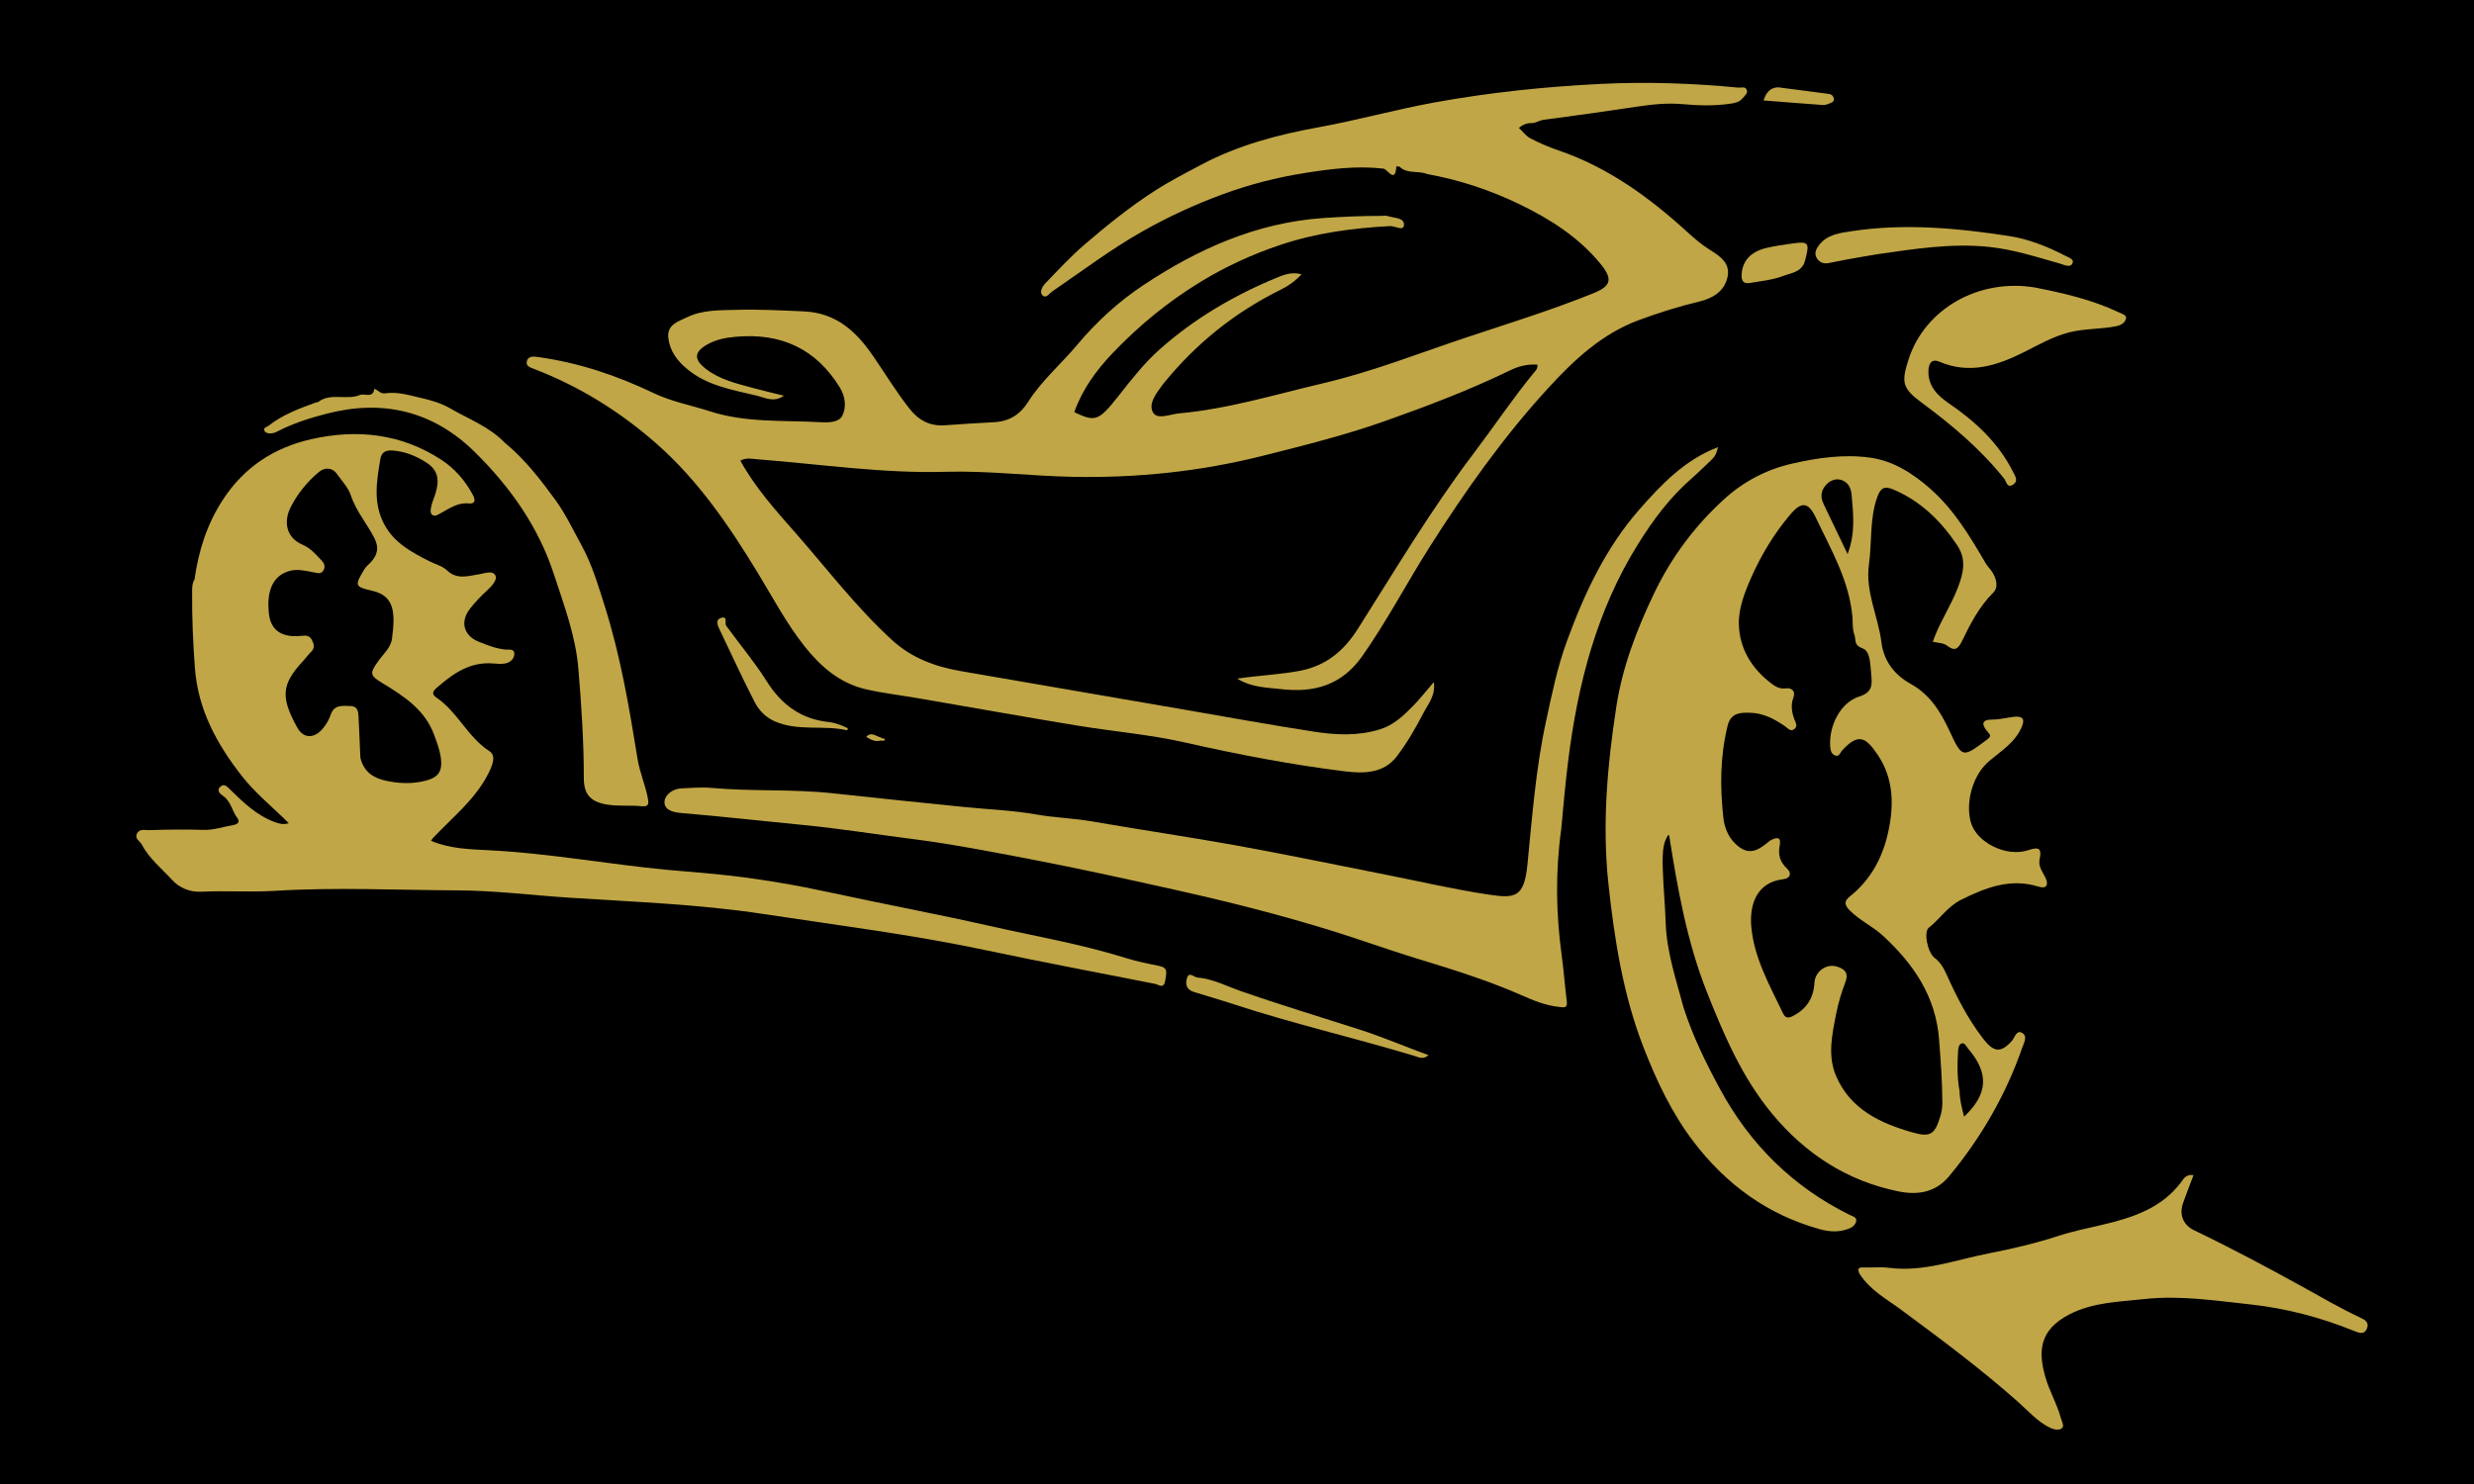 <?xml version="1.0" encoding="UTF-8" standalone="no"?>
<svg
   version="1.1"
   id="Layer_1"
   x="0px"
   y="0px"
   width="750"
   viewBox="0 0 750 450"
   enable-background="new 0 0 794 787"
   xml:space="preserve"
   sodipodi:docname="logo svg 2 color no name.svg"
   height="450"
   inkscape:version="1.2.1 (9c6d41e410, 2022-07-14)"
   xmlns:inkscape="http://www.inkscape.org/namespaces/inkscape"
   xmlns:sodipodi="http://sodipodi.sourceforge.net/DTD/sodipodi-0.dtd"
   xmlns="http://www.w3.org/2000/svg"
   xmlns:svg="http://www.w3.org/2000/svg"><defs
   id="defs6031" /><sodipodi:namedview
   id="namedview6029"
   pagecolor="#505050"
   bordercolor="#ffffff"
   borderopacity="1"
   inkscape:showpageshadow="0"
   inkscape:pageopacity="0"
   inkscape:pagecheckerboard="1"
   inkscape:deskcolor="#505050"
   showgrid="false"
   inkscape:zoom="0.9227429"
   inkscape:cx="234.0847"
   inkscape:cy="345.70843"
   inkscape:window-width="2560"
   inkscape:window-height="1377"
   inkscape:window-x="1072"
   inkscape:window-y="357"
   inkscape:window-maximized="1"
   inkscape:current-layer="Layer_1" />




















<rect
   style="fill:#000000;stroke-width:13.84;stroke-linejoin:bevel"
   id="rect6256"
   width="766.194"
   height="464.918"
   x="-7.586"
   y="-6.502" /><path
   fill="#c0a646"
   opacity="1"
   stroke="none"
   d="m 432.677,52.781 c -2.798,-1.141 -6.051,0.056 -8.372,-2.209 -0.187,-0.182 -0.669,-0.062 -1.014,-0.082 -0.28,5.328 -2.755,0.779 -3.85,0.651 -8.096,-0.949 -16.067,0.076 -23.992,1.336 -8.442,1.343 -16.667,3.45 -24.769,6.432 -8.425,3.101 -16.549,6.84 -24.254,11.198 -9.527,5.39 -18.344,12.043 -27.404,18.243 -1.032,0.706 -1.907,2.374 -3.091,1.084 -0.833,-0.907 0.086,-2.6 0.914,-3.461 3.875,-4.027 7.688,-8.157 11.916,-11.793 6.756,-5.809 13.714,-11.422 21.209,-16.26 4.604,-2.972 9.507,-5.499 14.363,-8.063 11.107,-5.864 23.043,-9.023 35.361,-11.258 11.759,-2.133 23.317,-5.374 35.074,-7.515 16.739,-3.048 33.631,-4.815 50.666,-5.648 13.934,-0.682 27.752,-0.195 41.586,1.132 0.824,0.079 1.971,-0.43 2.452,0.556 0.566,1.162 -0.578,1.879 -1.169,2.633 -0.915,1.168 -2.246,1.467 -3.73,1.686 -4.846,0.715 -9.647,0.577 -14.511,0.135 -4.577,-0.416 -9.169,0.07 -13.732,0.752 -9.44,1.41 -18.889,2.767 -28.354,3.991 -1.334,0.173 -2.408,1.027 -3.687,1.005 -1.514,-0.026 -2.721,0.526 -3.83,1.451 1.155,1.082 2.148,2.475 3.499,3.181 2.726,1.423 5.586,2.652 8.498,3.645 15.084,5.14 27.594,14.282 39.207,24.88 2.055,1.875 4.207,3.711 6.552,5.187 3.171,1.996 6.398,4.037 5.493,8.306 -0.923,4.353 -4.461,6.481 -8.54,7.452 -6.223,1.481 -12.302,3.406 -18.29,5.614 -11.154,4.113 -19.582,11.976 -27.413,20.503 -13.616,14.825 -25.218,31.228 -35.976,48.158 -6.97,10.969 -12.973,22.52 -20.488,33.213 -6.347,9.031 -14.811,11.201 -24.77,10.033 -4.22,-0.495 -8.704,-0.431 -13.173,-3.169 6.692,-0.985 12.842,-1.218 18.892,-2.35 7.981,-1.494 13.413,-6.02 17.63,-12.659 11.359,-17.885 22.162,-36.13 34.992,-53.062 6.164,-8.134 11.845,-16.635 18.311,-24.551 0.523,-0.641 1.334,-1.225 1.198,-2.58 -2.95,-0.226 -5.683,0.445 -8.33,1.735 -12.281,5.984 -25.065,10.819 -37.896,15.365 -12.107,4.289 -24.623,7.405 -37.127,10.553 -18.999,4.783 -38.179,6.743 -57.605,6.357 -12.775,-0.253 -25.542,-1.894 -38.33,-1.527 -19.243,0.552 -38.209,-2.33 -57.29,-3.801 -1.589,-0.123 -3.305,-0.577 -5.061,0.436 4.556,8.264 10.798,15.164 16.916,22.132 9.57,10.9 18.364,22.494 29.139,32.324 5.97,5.446 13.115,8.023 20.855,9.363 22.635,3.92 45.274,7.814 67.912,11.711 12.953,2.23 25.884,4.599 38.871,6.606 6.678,1.032 13.383,1.415 20.109,-0.643 4.275,-1.308 7.166,-4.127 10.075,-7.074 2.109,-2.137 3.962,-4.527 6.363,-7.305 0.546,4.118 -1.724,6.642 -3.098,9.276 -2.414,4.625 -5.03,9.233 -8.207,13.35 -3.999,5.182 -10.091,5.156 -15.857,4.438 -16.23,-2.021 -32.282,-5.091 -48.235,-8.717 -10.717,-2.435 -21.696,-3.333 -32.526,-5.11 -16.246,-2.665 -32.453,-5.572 -48.679,-8.364 -5.279,-0.909 -10.63,-1.503 -15.83,-2.737 -7.675,-1.821 -13.409,-6.784 -18.196,-12.77 -5.608,-7.014 -9.77,-14.985 -14.431,-22.63 -8.643,-14.176 -17.921,-27.828 -30.56,-38.965 -11.09,-9.772 -23.36,-17.378 -37.104,-22.689 -1.226,-0.474 -2.764,-0.863 -2.188,-2.56 0.489,-1.441 2.131,-1.236 3.267,-1.079 12.3,1.698 23.878,5.568 35.095,10.94 5.369,2.571 11.42,3.705 17.143,5.549 10.924,3.521 22.262,2.645 33.464,3.287 2.601,0.149 5.626,0.051 6.638,-2.02 1.224,-2.505 0.915,-5.733 -0.756,-8.461 -7.231,-11.803 -17.835,-16.627 -31.463,-15.438 -3.072,0.268 -6.041,0.813 -8.704,2.32 -4.106,2.323 -4.214,4.588 -0.341,7.532 4.139,3.146 9.134,4.329 14.034,5.656 3.023,0.818 6.075,1.527 9.486,2.377 -3.047,2.177 -5.698,0.588 -8.251,-0.026 -7.326,-1.763 -14.863,-2.939 -20.998,-7.993 -3.101,-2.555 -5.327,-5.529 -5.787,-9.498 -0.478,-4.122 3.127,-5.035 5.808,-6.326 4.605,-2.218 9.742,-2.055 14.658,-2.195 6.872,-0.196 13.768,0.16 20.658,0.472 9.851,0.446 15.872,6.133 20.974,13.55 3.683,5.355 7.036,10.93 11.088,16.038 2.765,3.486 6.168,5.266 10.637,4.944 4.953,-0.357 9.922,-0.674 14.866,-0.931 4.852,-0.253 8.047,-2.465 10.357,-6.117 4.145,-6.553 10.04,-11.529 14.943,-17.386 5.844,-6.981 12.593,-13.133 20.078,-18.097 16.511,-10.951 34.301,-18.934 54.507,-20.317 5.856,-0.401 11.7,-0.655 17.562,-0.647 0.64,8.11e-4 1.337,-0.156 1.909,0.043 1.864,0.647 5.08,0.406 4.97,2.702 -0.096,2.01 -2.739,0.274 -4.199,0.349 -11.379,0.584 -22.633,2.118 -33.41,5.745 -8.263,2.78 -16.191,6.389 -23.769,10.988 -10.042,6.093 -18.933,13.39 -26.962,21.812 -4.957,5.201 -9.183,10.981 -11.607,17.879 6.399,3.012 7.322,2.808 13.499,-5.033 3.871,-4.914 7.694,-9.826 12.378,-13.995 10.464,-9.315 22.388,-16.302 35.265,-21.652 2.192,-0.911 4.682,-1.979 7.749,-1.128 -2.019,2.177 -4.104,3.582 -6.486,4.763 -13.685,6.784 -25.355,16.127 -35.022,27.962 -0.163,0.199 -0.33,0.395 -0.483,0.602 -1.912,2.591 -4.53,5.832 -3.053,8.531 1.299,2.372 5.204,0.559 7.95,0.312 14.919,-1.341 29.192,-5.743 43.687,-9.138 14.852,-3.479 28.988,-9.085 43.398,-13.886 12.923,-4.305 25.95,-8.325 38.58,-13.442 5.446,-2.206 5.766,-4.371 2.008,-8.942 -6.631,-8.065 -15.229,-13.519 -24.478,-17.993 -8.84,-4.276 -18.11,-7.37 -27.978,-9.159 z"
   id="path5220"
   style="stroke-width:0.778" />
<path
   fill="#c0a646"
   opacity="1"
   stroke="none"
   d="m 510.394,305.582 c 2.85,8.864 6.834,16.879 11.064,24.697 9.044,16.718 22.051,29.581 39.185,38.076 0.928,0.46 2.286,0.704 2.063,1.918 -0.175,0.957 -0.879,1.767 -2.174,2.281 -3.045,1.207 -6.03,0.968 -8.929,0.162 -15.741,-4.383 -28.235,-13.491 -38.115,-26.411 -6.66,-8.71 -11.3,-18.583 -15.215,-28.616 -6.19,-15.865 -8.841,-32.673 -10.668,-49.579 -1.95,-18.045 -0.35,-35.939 2.376,-53.759 1.845,-12.065 6.15,-23.299 11.42,-34.331 5.282,-11.059 12.414,-20.595 21.324,-28.698 5.715,-5.197 12.603,-8.9 20.37,-10.693 7.881,-1.819 15.874,-2.962 23.842,-1.86 6.972,0.965 12.872,4.726 18.215,9.419 7.251,6.37 12.039,14.476 16.823,22.625 0.526,0.895 1.28,1.612 1.826,2.419 1.34,1.98 2.19,4.739 0.47,6.456 -4.276,4.266 -6.946,9.446 -9.493,14.726 -1.187,2.46 -2.24,3.158 -4.621,1.302 -1.005,-0.783 -2.653,-0.74 -4.225,-1.126 1.968,-5.706 5.396,-10.688 7.561,-16.284 1.789,-4.624 2.681,-8.739 -0.203,-13.029 -4.933,-7.338 -11.025,-13.334 -19.329,-16.849 -2.648,-1.121 -3.858,-0.516 -4.846,2.243 -2.391,6.677 -1.586,13.679 -2.54,20.491 -1.155,8.245 2.789,15.679 3.782,23.588 0.719,5.727 3.948,9.901 8.896,12.645 5.824,3.23 9.049,8.444 11.741,14.235 3.854,8.292 3.927,8.217 11.319,2.684 1.365,-1.022 1.214,-1.311 0.181,-2.498 -1.704,-1.958 -2.032,-3.656 1.629,-3.628 2.135,0.016 4.268,-0.598 6.413,-0.826 2.32,-0.247 3.509,0.394 2.384,3.039 -2.003,4.71 -6.222,7.291 -9.876,10.366 -5.174,4.354 -7.185,12.669 -5.611,18.48 1.688,6.228 10.797,10.76 17.381,8.568 3.507,-1.168 4.161,-0.421 3.486,2.866 -0.428,2.083 0.929,3.704 1.762,5.41 1.127,2.309 0.221,3.487 -1.972,2.796 -8.601,-2.711 -16.111,0.258 -23.585,3.96 -4.005,1.984 -6.391,5.787 -9.782,8.472 -1.626,1.287 -0.385,7.516 1.776,9.154 1.887,1.43 2.83,3.297 3.727,5.283 3.024,6.697 6.361,13.194 10.855,19.07 3.313,4.33 5.425,4.575 8.816,0.824 0.893,-0.988 1.378,-3.453 3.118,-2.444 1.759,1.02 0.536,3.029 -0.007,4.59 -4.965,14.283 -12.413,27.13 -22.048,38.783 -4.262,5.154 -9.717,5.872 -15.581,4.667 -15.518,-3.187 -28.101,-11.402 -38.133,-23.485 -9.071,-10.926 -14.583,-23.791 -19.774,-36.879 -6.073,-15.315 -8.89,-31.333 -11.446,-47.453 -0.017,-0.107 -0.16,-0.195 -0.244,-0.291 -1.441,2.146 -1.892,4.225 -1.705,10.338 0.168,5.475 0.698,10.939 0.885,16.414 0.299,8.775 3.101,17.003 5.435,25.692 z"
   id="path5222"
   style="stroke-width:0.778" />

<path
   fill="#c0a646"
   opacity="1"
   stroke="none"
   d="m 58.969,175.694 c 1.249,-8.846 3.831,-16.861 8.639,-24.218 6.457,-9.88 15.539,-15.767 26.787,-18.309 13.916,-3.145 27.345,-1.645 39.469,6.299 4.004,2.623 7.263,6.37 9.557,10.747 0.797,1.521 0.587,2.649 -1.359,2.45 -3.235,-0.33 -5.704,1.443 -8.265,2.846 -0.956,0.524 -1.923,1.211 -2.734,0.622 -0.848,-0.616 -0.452,-1.921 -0.247,-2.871 0.272,-1.258 0.857,-2.445 1.225,-3.688 1.097,-3.702 1.031,-6.884 -2.8,-9.324 -3.242,-2.065 -6.536,-3.409 -10.375,-3.646 -2.074,-0.128 -3.23,0.615 -3.559,2.592 -1.115,6.693 -2.296,13.305 1.204,19.831 3.037,5.662 8.257,8.403 13.539,11.102 1.869,0.955 3.967,1.414 5.58,2.925 2.975,2.789 6.363,1.59 9.766,1.05 1.633,-0.259 4.126,-1.305 4.866,0.589 0.464,1.188 -1.217,3.084 -2.597,4.347 -1.872,1.713 -3.653,3.572 -5.206,5.576 -3.024,3.904 -1.922,8.107 2.622,9.958 2.61,1.063 5.254,2.101 8.139,2.395 0.942,0.096 2.771,-0.382 2.7,1.372 -0.059,1.462 -1.247,2.555 -2.733,2.837 -1.112,0.211 -2.305,0.133 -3.447,0.025 -7.176,-0.683 -12.407,3.041 -17.439,7.437 -1.45,1.267 -1.213,2.065 0.071,2.935 6.39,4.335 9.399,11.947 16.017,16.219 2.247,1.45 0.706,4.73 -0.522,7.098 -4.025,7.766 -10.864,13.085 -16.673,19.3 -0.164,0.176 -0.275,0.402 -0.527,0.776 5.78,2.447 11.904,2.567 17.923,2.876 18.004,0.923 35.736,4.218 53.647,5.918 6.458,0.613 12.951,1.043 19.373,1.797 10.12,1.189 20.187,2.928 30.174,5.097 15.978,3.471 32.063,6.459 48.008,10.07 13.854,3.138 27.892,5.518 41.49,9.773 3.289,1.029 6.693,1.726 10.08,2.397 2.803,0.556 2.24,2.009 1.928,4.188 -0.433,3.023 -1.876,1.509 -3.172,1.253 -17.16,-3.397 -34.366,-6.625 -51.465,-10.243 -22.282,-4.715 -44.822,-7.527 -67.276,-10.944 -19.542,-2.975 -39.334,-3.659 -59.056,-4.956 -11.189,-0.736 -22.347,-2.149 -33.572,-2.2 -18.491,-0.083 -36.969,-0.995 -55.486,0.146 -7.323,0.451 -14.78,-0.112 -22.174,0.264 -3.572,0.182 -6.697,-1.156 -8.998,-3.67 -3.165,-3.457 -6.926,-6.455 -9.144,-10.696 -0.53,-1.014 -2.133,-1.63 -1.463,-3.156 0.764,-1.74 2.518,-1.105 3.723,-1.149 5.493,-0.2 11,-0.257 16.493,-0.083 3.146,0.1 6.017,-0.974 9.018,-1.46 0.957,-0.155 2.283,-0.78 1.261,-2.103 -1.66,-2.148 -1.942,-5.149 -4.441,-6.798 -0.855,-0.564 -2.018,-1.716 -0.65,-2.809 1.15,-0.919 1.978,0.045 2.891,0.942 4.002,3.933 8.046,7.846 13.475,9.85 1.3,0.48 2.573,0.888 4.298,0.349 -4.94,-4.908 -10.224,-9.142 -14.36,-14.463 -7.497,-9.645 -13.173,-19.987 -14.11,-32.614 -0.568,-7.649 -0.899,-15.269 -0.841,-22.924 0.01,-1.282 -0.07,-2.548 0.729,-3.927 z"
   id="path5226"
   style="stroke-width:0.778" />
<path
   fill="#c0a646"
   opacity="1"
   stroke="none"
   d="m 473.276,251.55 c -1.777,12.877 -1.575,25.461 0.144,38.054 0.636,4.66 0.973,9.36 1.553,14.029 0.275,2.212 -0.911,1.836 -2.334,1.694 -4.062,-0.405 -7.8,-1.962 -11.424,-3.559 -10.427,-4.594 -21.267,-7.914 -32.127,-11.242 -8.414,-2.577 -16.691,-5.597 -25.096,-8.206 -15.92,-4.943 -32.061,-9.006 -48.345,-12.629 -14.725,-3.276 -29.462,-6.536 -44.268,-9.348 -11.639,-2.211 -23.291,-4.478 -35.086,-5.973 -10.877,-1.379 -21.709,-3.127 -32.632,-4.19 -12.444,-1.211 -24.871,-2.615 -37.327,-3.668 -2.749,-0.232 -5.144,-1.102 -4.87,-3.641 0.204,-1.895 2.529,-3.702 5.078,-3.809 3.036,-0.127 6.103,-0.421 9.111,-0.147 12.323,1.124 24.725,0.294 37.037,1.658 13.154,1.457 26.324,2.777 39.49,4.123 7.278,0.744 14.638,0.993 21.821,2.258 5.674,0.999 11.405,1.144 17.065,2.128 14.671,2.552 29.415,4.692 44.066,7.346 15.073,2.73 30.072,5.87 45.103,8.834 10.401,2.051 20.744,4.489 31.219,6.033 7.72,1.138 10.594,0.922 11.578,-8.995 1.447,-14.576 2.538,-29.214 5.647,-43.578 1.775,-8.201 3.445,-16.423 6.345,-24.342 5.269,-14.384 11.749,-28.241 21.859,-39.783 6.681,-7.627 13.878,-15.211 23.961,-19.02 -0.762,2.679 -0.756,2.685 -3.361,5.157 -1.567,1.486 -3.112,3 -4.741,4.416 -6.533,5.679 -11.633,12.586 -16.159,19.831 -12.555,20.097 -18.282,42.485 -21.188,65.727 -0.855,6.837 -1.456,13.706 -2.118,20.843 z"
   id="path5228"
   style="stroke-width:0.778" />
<path
   fill="#c0a646"
   opacity="1"
   stroke="none"
   d="m 563.691,386.201 c -0.639,-1.45 -0.316,-1.906 1.01,-1.862 2.687,0.089 5.411,-0.215 8.06,0.119 10.458,1.32 20.156,-2.454 30.107,-4.384 7.11,-1.379 14.214,-3.053 21.094,-5.293 8.86,-2.885 18.314,-3.646 26.806,-7.825 4.17,-2.052 7.641,-4.772 10.433,-8.464 0.781,-1.033 1.441,-2.481 3.765,-2.152 -1.083,2.886 -2.16,5.636 -3.148,8.418 -1.261,3.552 -8.4e-4,6.698 3.324,8.297 11.161,5.366 22.078,11.172 32.921,17.166 5.789,3.2 11.546,6.571 17.57,9.374 1.41,0.656 2.578,1.445 1.954,3.145 -0.752,2.051 -2.306,1.511 -3.82,0.895 -10.177,-4.135 -20.762,-6.931 -31.636,-8.101 -10.635,-1.145 -21.36,-2.8 -32.055,-1.613 -7.651,0.849 -15.525,0.93 -22.726,4.645 -9.086,4.686 -9.586,11.113 -7.246,19.149 1.23,4.224 3.485,8.001 4.635,12.224 0.29,1.064 1.121,2.467 0.392,3.105 -0.897,0.785 -2.468,0.476 -3.651,-0.1 -3.847,-1.872 -6.626,-5.116 -9.746,-7.884 -11.291,-10.013 -23.366,-19.007 -35.489,-27.961 -4.374,-3.23 -9.328,-5.865 -12.555,-10.9 z"
   id="path5230"
   style="stroke-width:0.778" />
<path
   fill="#c0a646"
   opacity="1"
   stroke="none"
   d="m 152.966,134.191 c 6.147,5.07 10.76,11.073 15.268,17.225 3.209,4.38 5.503,9.29 8.074,13.964 3.174,5.772 5.085,12.298 7.089,18.642 4.769,15.092 7.376,30.655 9.903,46.252 0.636,3.928 2.339,7.774 3.099,11.795 0.331,1.75 0.208,2.612 -1.869,2.401 -3.562,-0.362 -7.153,0.101 -10.729,-0.534 -4.813,-0.855 -6.823,-3.083 -6.818,-8.061 0.011,-11.106 -0.734,-22.185 -1.663,-33.233 -0.828,-9.844 -4.327,-19.09 -7.376,-28.437 -4.727,-14.492 -13.24,-26.476 -23.899,-37.021 -12.694,-12.558 -27.907,-16.183 -45.109,-11.716 -5.094,1.323 -10.104,2.899 -14.803,5.341 -0.661,0.344 -1.448,0.633 -2.169,0.618 -0.7,-0.014 -1.672,-0.131 -1.861,-1.047 -0.162,-0.789 0.715,-0.814 1.173,-1.178 4.365,-3.468 9.505,-5.342 14.646,-7.22 0.109,-0.04 0.301,0.075 0.374,0.017 3.873,-3.076 8.721,-0.525 12.81,-2.226 1.462,-0.608 3.968,1.169 4.372,-1.877 1.12,0.368 1.81,1.583 3.266,1.371 3.753,-0.546 7.284,0.573 10.906,1.404 3.169,0.727 6.153,1.599 8.975,3.242 5.486,3.193 11.577,5.397 16.341,10.277 z"
   id="path5232"
   style="stroke-width:0.778" />
<path
   fill="#c0a646"
   opacity="1"
   stroke="none"
   d="m 616.895,87.173 c 8.816,1.752 17.267,3.699 25.213,7.441 1.058,0.498 2.595,0.907 2.413,1.89 -0.225,1.215 -1.302,2.063 -3.015,2.413 -4.629,0.948 -9.363,0.668 -13.996,1.811 -5.001,1.233 -9.346,3.742 -13.806,5.987 -8.306,4.183 -16.592,6.877 -25.793,2.962 -2.622,-1.116 -3.266,1.017 -3.304,2.863 -0.094,4.595 2.734,7.412 6.29,9.839 8.003,5.463 14.981,11.937 19.396,20.769 0.616,1.233 1.666,2.676 0.016,3.779 -1.878,1.255 -2.101,-0.993 -2.72,-1.767 -7.146,-8.929 -15.721,-16.19 -24.907,-22.973 -6.001,-4.431 -6.348,-6.193 -4.12,-13.135 4.94,-15.398 21.267,-24.701 38.334,-21.88 z"
   id="path5234"
   style="stroke-width:0.778" />
<path
   fill="#c0a646"
   opacity="1"
   stroke="none"
   d="m 565.416,77.709 c -3.815,0.647 -7.321,1.275 -10.802,2.016 -1.559,0.332 -2.817,0.033 -3.73,-1.267 -0.985,-1.402 -0.436,-2.755 0.426,-3.943 2.526,-3.478 6.553,-3.893 10.258,-4.447 15.888,-2.373 31.719,-0.915 47.456,1.504 5.914,0.909 11.543,3.129 16.902,5.901 1.11,0.574 2.938,1.101 2.364,2.356 -0.662,1.45 -2.416,0.507 -3.726,0.132 -7.138,-2.043 -14.255,-4.327 -21.652,-5.098 -11.358,-1.184 -22.587,0.625 -33.798,2.225 -1.134,0.162 -2.253,0.429 -3.699,0.621 z"
   id="path5236"
   style="stroke-width:0.778" />
<path
   fill="#c0a646"
   opacity="1"
   stroke="none"
   d="m 428.669,320.15 c -18.327,-5.517 -36.739,-9.737 -54.684,-15.636 -3.969,-1.305 -8.017,-2.448 -12.02,-3.704 -2.395,-0.751 -2.641,-2.43 -2.138,-4.186 0.615,-2.148 2.093,-0.308 3.131,-0.218 4.705,0.408 8.884,2.626 13.251,4.15 11.931,4.162 24.02,7.811 36.044,11.669 6.912,2.218 13.674,5.146 20.826,7.749 -1.661,1.4 -2.909,0.653 -4.41,0.175 z"
   id="path5238"
   style="stroke-width:0.778" />
<path
   fill="#c0a646"
   opacity="1"
   stroke="none"
   d="m 220.322,189.984 c 4.162,5.706 8.533,10.904 12.112,16.599 4.469,7.112 10.415,11.482 18.775,12.362 2.12,0.223 3.948,1.026 5.843,1.881 -0.114,0.28 -0.23,0.636 -0.261,0.629 -7.152,-1.667 -14.722,0.355 -21.772,-2.654 -2.955,-1.261 -4.928,-3.377 -6.24,-5.919 -3.744,-7.255 -7.136,-14.693 -10.666,-22.058 -0.056,-0.117 -0.108,-0.236 -0.164,-0.352 -0.613,-1.286 -0.908,-2.756 0.799,-3.15 2.124,-0.49 0.617,1.757 1.574,2.663 z"
   id="path5240"
   style="stroke-width:0.778" />

<path
   fill="#c0a646"
   opacity="1"
   stroke="none"
   d="m 547.239,78.924 c -0.943,3.687 -4.272,3.812 -6.636,4.74 -3.141,1.233 -6.657,1.544 -10.033,2.13 -1.941,0.337 -2.718,-0.488 -2.588,-2.604 0.246,-4.007 2.681,-6.87 7.493,-8.001 2.586,-0.608 5.233,-0.98 7.868,-1.349 4.974,-0.697 5.301,-0.277 3.896,5.084 z"
   id="path5244"
   style="stroke-width:0.778" />
<path
   fill="#c0a646"
   opacity="1"
   stroke="none"
   d="m 539.039,26.475 c 5.32,0.706 10.35,1.344 15.378,2.005 0.861,0.113 1.438,0.677 1.511,1.524 0.086,1 -0.867,1.162 -1.519,1.448 -0.563,0.248 -1.232,0.429 -1.835,0.385 -5.923,-0.424 -11.843,-0.902 -17.969,-1.38 0.874,-2.36 1.884,-3.876 4.435,-3.982 z"
   id="path5246"
   style="stroke-width:0.778" />


























































































<path
   fill="#c0a646"
   opacity="1"
   stroke="none"
   d="m 267.389,224.426 c -2.09,0.744 -3.382,-0.161 -4.797,-0.969 1.474,-1.69 2.809,-0.246 4.407,0.151 0.433,0.316 0.618,0.527 0.39,0.817 z"
   id="path5428"
   style="stroke-width:0.778" />
















































































































































































<path
   fill="#c0a646"
   opacity="1"
   stroke="none"
   d="m 267.179,223.911 c 0.44,-0.004 1.103,-0.135 1.04,0.522 -0.015,0.142 -0.587,0.23 -1.073,0.207 -0.125,-0.267 -0.08,-0.399 0.033,-0.729 z"
   id="path5782"
   style="stroke-width:0.778" />































































































<path
   fill="#25221E"
   opacity="1"
   stroke="none"
   d="m 523.695,220.225 c 0.931,-4.209 4.061,-4.168 7.02,-4.083 3.988,0.115 7.353,1.962 10.571,4.19 0.699,0.484 1.488,1.682 2.695,0.723 1.137,-0.905 0.271,-2.133 0.023,-2.813 -0.823,-2.248 -1.182,-4.397 -0.346,-6.668 0.813,-2.207 -0.735,-3.042 -2.253,-2.84 -1.959,0.261 -3.262,-0.594 -4.554,-1.586 -5.872,-4.513 -9.538,-10.53 -9.713,-17.878 -0.115,-4.822 1.753,-9.609 3.723,-14.08 3.049,-6.922 6.952,-13.373 11.863,-19.17 3.412,-4.028 5.491,-3.814 7.735,0.919 4.617,9.737 10.168,19.126 11.114,30.236 0.149,1.754 -0.064,3.527 0.594,5.318 0.584,1.589 -0.317,3.118 2.535,4.142 2.345,0.842 2.288,5.099 2.573,7.997 0.284,2.88 0.438,5.312 -3.636,6.579 -5.636,1.752 -9.161,8.763 -8.821,14.884 0.069,1.249 0.221,2.387 1.384,2.94 1.361,0.647 1.625,-0.802 2.237,-1.469 4.968,-5.423 7.198,-3.977 10.772,1.288 4.946,7.286 5.025,15.652 3.063,24.067 -1.763,7.56 -5.338,13.992 -11.477,18.9 -1.7,1.359 -1.811,2.48 -5.4e-4,4.295 3.032,3.039 6.941,4.79 10.048,7.656 9.268,8.553 15.996,18.361 16.994,31.474 0.484,6.364 0.966,12.714 0.989,19.093 0.005,1.263 -0.149,2.574 -0.505,3.782 -1.685,5.72 -2.905,6.866 -8.416,5.306 -9.801,-2.775 -18.949,-6.985 -23.305,-17.164 -2.639,-6.167 -1.19,-12.597 0.035,-18.857 0.64,-3.268 1.622,-6.505 2.806,-9.621 1.148,-3.02 -0.588,-4.143 -2.81,-4.744 -3.158,-0.853 -6.414,1.693 -6.581,4.949 -0.237,4.626 -2.374,7.96 -6.484,10.081 -1.307,0.674 -2.292,0.792 -3.045,-0.796 -4.016,-8.471 -8.772,-16.673 -9.618,-26.294 -0.565,-6.424 1.463,-13.439 9.691,-14.376 2.094,-0.238 2.699,-1.777 1.137,-3.235 -2.127,-1.986 -2.772,-4.194 -2.221,-6.94 0.51,-2.541 -0.669,-2.69 -2.56,-1.713 -0.115,0.06 -0.251,0.091 -0.348,0.171 -2.823,2.334 -5.715,4.753 -9.468,1.881 -2.881,-2.204 -4.328,-5.337 -4.712,-8.921 -0.981,-9.172 -1.003,-18.309 1.273,-27.626 z"
   id="path5974"
   style="fill:#000000;stroke-width:0.778" />
<path
   fill="#25221E"
   opacity="1"
   stroke="none"
   d="m 555.275,157.956 c -0.943,-1.973 -1.74,-3.597 -2.499,-5.239 -0.946,-2.047 -0.78,-3.956 0.785,-5.667 1.34,-1.465 3.103,-2.096 4.869,-1.426 1.899,0.72 2.718,2.372 2.901,4.55 0.475,5.662 1.235,11.303 -1.238,17.84 -1.82,-3.799 -3.238,-6.758 -4.819,-10.058 z"
   id="path5976"
   style="fill:#000000;stroke-width:0.778" />
<path
   fill="#25221E"
   opacity="1"
   stroke="none"
   d="m 594.048,330.837 c -0.767,-4.204 -0.704,-8.135 -0.45,-12.07 0.059,-0.917 0.205,-2.065 1.062,-2.346 0.991,-0.325 1.355,0.834 1.938,1.51 6.731,7.794 5.781,14.133 -1.176,20.67 -0.639,-2.529 -1.329,-4.925 -1.375,-7.763 z"
   id="path5978"
   style="fill:#000000;stroke-width:0.778" />














<path
   fill="#25221E"
   opacity="1"
   stroke="none"
   d="m 109.247,229.774 c -0.201,-4.264 -0.322,-8.209 -0.541,-12.149 -0.092,-1.647 -0.103,-3.477 -2.526,-3.539 -2.324,-0.059 -4.823,-0.413 -5.84,2.442 -0.573,1.608 -1.338,3.042 -2.424,4.342 -2.628,3.142 -5.902,3.208 -7.826,-0.292 -4.96,-9.019 -4.886,-12.967 1.722,-20.058 0.869,-0.932 1.607,-1.991 2.518,-2.876 1.175,-1.142 0.873,-2.252 0.257,-3.507 -0.698,-1.42 -1.667,-1.491 -3.168,-1.333 -5.975,0.626 -9.382,-1.568 -9.928,-6.913 -0.572,-5.602 0.523,-11.247 6.398,-12.795 2.358,-0.621 4.79,0.002 7.146,0.437 1.176,0.217 2.3,0.709 3.052,-0.647 0.69,-1.244 0.063,-2.272 -0.771,-3.129 -1.666,-1.714 -3.114,-3.505 -5.536,-4.543 -5.549,-2.377 -5.56,-7.593 -3.747,-11.242 2.042,-4.108 4.955,-7.729 8.495,-10.732 2.021,-1.715 4.28,-1.487 5.697,0.57 1.44,2.09 3.308,3.927 4.148,6.45 1.564,4.698 4.84,8.482 7.085,12.835 1.587,3.077 0.926,5.338 -1.214,7.567 -0.611,0.636 -1.278,1.137 -1.777,1.956 -3.007,4.938 -2.963,5.317 2.36,6.52 6.867,1.552 7.017,6.754 6.007,14.507 -0.366,2.808 -2.623,4.648 -4.173,6.828 -2.678,3.765 -2.558,4.344 1.317,6.698 6.491,3.942 12.848,8.05 15.633,15.672 0.787,2.154 1.632,4.344 1.977,6.591 0.76,4.943 -0.938,6.701 -6.153,7.647 -3.481,0.631 -6.792,0.425 -10.222,-0.292 -3.952,-0.826 -6.86,-2.589 -7.964,-7.013 z"
   id="path6008"
   style="fill:#000000;stroke-width:0.778" />









</svg>
